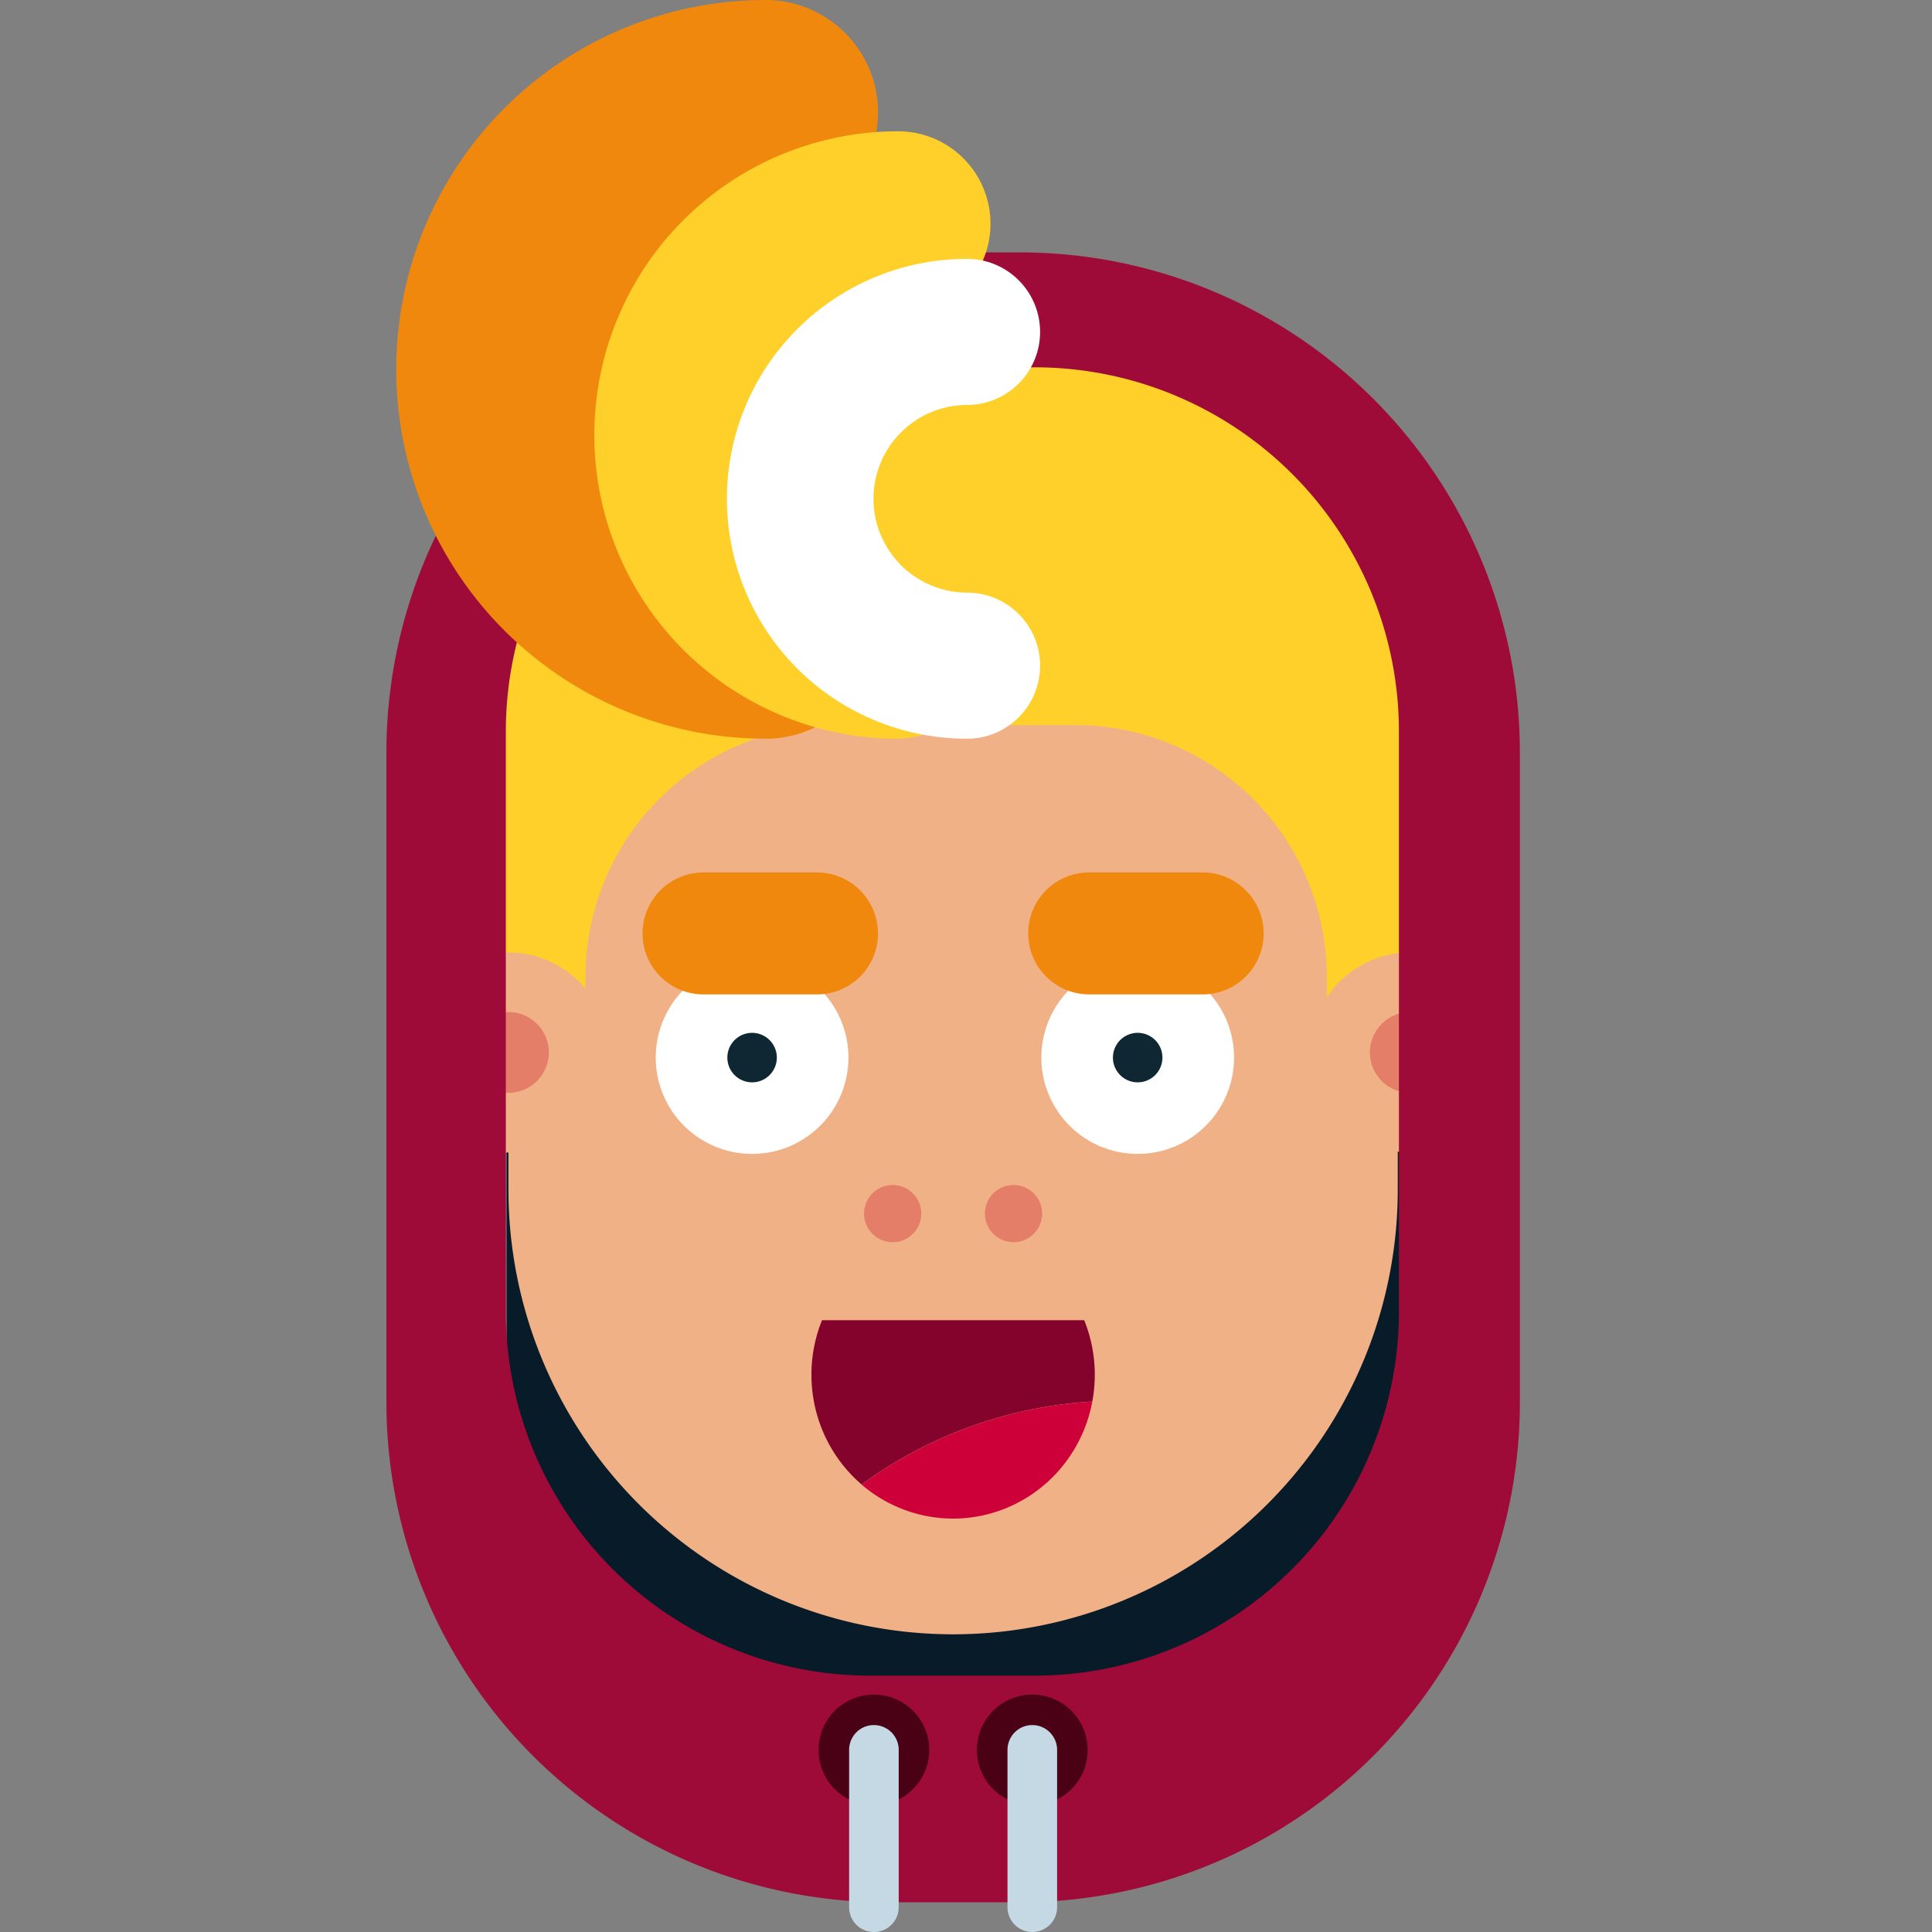 <svg xmlns="http://www.w3.org/2000/svg" width="150" height="150" fill="none"><rect width="100%" height="100%" fill="#808080" stroke="none"/><path fill="#071B29" d="M80.387 28.52H67.613A28.283 28.283 0 0 0 39.335 56.8v47.221a28.284 28.284 0 0 0 28.278 28.276h12.778a28.28 28.28 0 0 0 28.283-28.279v-47.22A28.284 28.284 0 0 0 80.387 28.52"/><path fill="#F1B187" d="M108.522 92.363a34.53 34.53 0 0 1-34.523 34.524 34.524 34.524 0 0 1-34.523-34.524V60.145A34.524 34.524 0 0 1 73.999 25.62a34.525 34.525 0 0 1 34.523 34.53v32.212Z"/><path fill="#FFD02A" d="M103.016 75.862v6.41h14.414v-22.12a34.522 34.522 0 0 0-68.826-3.864h34.832a19.576 19.576 0 0 1 19.58 19.574"/><path fill="#fff" d="M95.811 82.108a7.48 7.48 0 1 1-14.96.003 7.48 7.48 0 0 1 14.96-.003"/><path fill="#0E2732" d="M90.25 82.11a1.921 1.921 0 1 1-3.842.003 1.921 1.921 0 0 1 3.843-.004Z"/><path fill="#F0880D" d="M98.11 72.47a4.733 4.733 0 0 1-4.734 4.735h-8.813a4.735 4.735 0 0 1-3.348-8.081 4.74 4.74 0 0 1 3.348-1.387h8.813a4.734 4.734 0 0 1 4.733 4.734Z"/><path fill="#fff" d="M65.872 82.108a7.48 7.48 0 1 1-14.96.001 7.48 7.48 0 0 1 14.96-.001"/><path fill="#0E2732" d="M60.313 82.11a1.921 1.921 0 1 1-3.842.003 1.921 1.921 0 0 1 3.842-.004Z"/><path fill="#F0880D" d="M68.17 72.474a4.735 4.735 0 0 1-4.738 4.731h-8.813a4.733 4.733 0 0 1 0-9.468h8.813a4.736 4.736 0 0 1 4.735 4.734z"/><path fill="#E47E68" d="M71.528 94.223a2.22 2.22 0 1 1-4.442.003 2.22 2.22 0 0 1 4.442-.003m9.382 0a2.22 2.22 0 1 1-4.44.003 2.22 2.22 0 0 1 4.44-.003"/><path fill="#CE003A" d="M82.026 100.701c.046.078-.043-.081 0 0"/><path fill="#83032D" d="M84.999 106.737a11.3 11.3 0 0 0-.822-4.237H63.82a11.32 11.32 0 0 0-.506 6.886 11.2 11.2 0 0 0 3.582 5.872 33.63 33.63 0 0 1 17.909-6.441 11.3 11.3 0 0 0 .195-2.08Z"/><path fill="#CE003A" d="M84.806 108.822a33.63 33.63 0 0 0-17.91 6.441 10.93 10.93 0 0 0 5.126 2.457c1.891.351 3.84.193 5.651-.459a11 11 0 0 0 4.676-3.254 11.24 11.24 0 0 0 2.457-5.185"/><path fill="#FFD02A" d="M45.457 75.86v6.41H31.042V60.15a34.521 34.521 0 0 1 68.825-3.864H65.033A19.575 19.575 0 0 0 45.457 75.86"/><path fill="#F1B187" d="M117.259 81.714a7.77 7.77 0 0 1-4.793 7.174 7.767 7.767 0 0 1-10.146-10.146 7.767 7.767 0 0 1 12.665-2.52 7.75 7.75 0 0 1 2.274 5.491Z"/><path fill="#E47E68" d="M112.631 81.712a3.135 3.135 0 0 1-1.937 2.897 3.14 3.14 0 0 1-4.277-2.287 3.14 3.14 0 0 1 3.078-3.747 3.13 3.13 0 0 1 2.897 1.937c.158.38.239.788.239 1.2"/><path fill="#F1B187" d="M47.24 81.714a7.765 7.765 0 1 1-15.531 0 7.765 7.765 0 0 1 15.53 0Z"/><path fill="#E47E68" d="M42.61 81.712a3.136 3.136 0 1 1-6.272-.001 3.136 3.136 0 0 1 6.273.001Z"/><path fill="#9F0B38" d="M79.173 19.596H68.83A38.833 38.833 0 0 0 30 58.426v50.435a38.83 38.83 0 0 0 38.831 38.83h10.342a38.823 38.823 0 0 0 38.83-38.83V58.429A38.82 38.82 0 0 0 106.63 30.97a38.82 38.82 0 0 0-27.457-11.374m29.439 82.223a28.28 28.28 0 0 1-28.283 28.278H67.552a28.28 28.28 0 0 1-28.28-28.278V56.798a28.28 28.28 0 0 1 28.28-28.28h12.777a28.28 28.28 0 0 1 28.283 28.28z"/><path fill="#4A0015" d="M84.445 135.868a4.295 4.295 0 0 1-2.654 3.97 4.299 4.299 0 1 1 2.654-3.97"/><path fill="#C4D9E4" d="M82.073 148.074A1.923 1.923 0 0 1 80.147 150a1.92 1.92 0 0 1-1.925-1.926v-12.215a1.93 1.93 0 0 1 .563-1.361 1.9 1.9 0 0 1 1.362-.563 1.924 1.924 0 0 1 1.926 1.924z"/><path fill="#4A0015" d="M72.148 135.868a4.295 4.295 0 0 1-2.654 3.97 4.299 4.299 0 1 1 2.654-3.97"/><path fill="#C4D9E4" d="M69.775 148.074a1.92 1.92 0 0 1-1.188 1.78 1.92 1.92 0 0 1-2.516-1.043 1.9 1.9 0 0 1-.146-.737v-12.215a1.93 1.93 0 0 1 .563-1.361 1.9 1.9 0 0 1 1.362-.563 1.925 1.925 0 0 1 1.926 1.924z"/><path fill="#F0880D" d="M59.44 57.353A28.676 28.676 0 1 1 59.44 0a8.731 8.731 0 0 1 0 17.462 11.219 11.219 0 1 0 0 22.438 8.728 8.728 0 0 1 0 17.457z"/><path fill="#FFD02A" d="M69.723 57.353a23.58 23.58 0 0 1 0-47.16 7.178 7.178 0 1 1 0 14.356 9.222 9.222 0 1 0 0 18.445 7.18 7.18 0 0 1 0 14.357z"/><path fill="#fff" d="M75.19 57.352A18.625 18.625 0 0 1 57.868 31.57a18.63 18.63 0 0 1 17.32-11.47 5.671 5.671 0 0 1 0 11.34 7.287 7.287 0 1 0 0 14.573 5.671 5.671 0 0 1 0 11.34Z"/></svg>